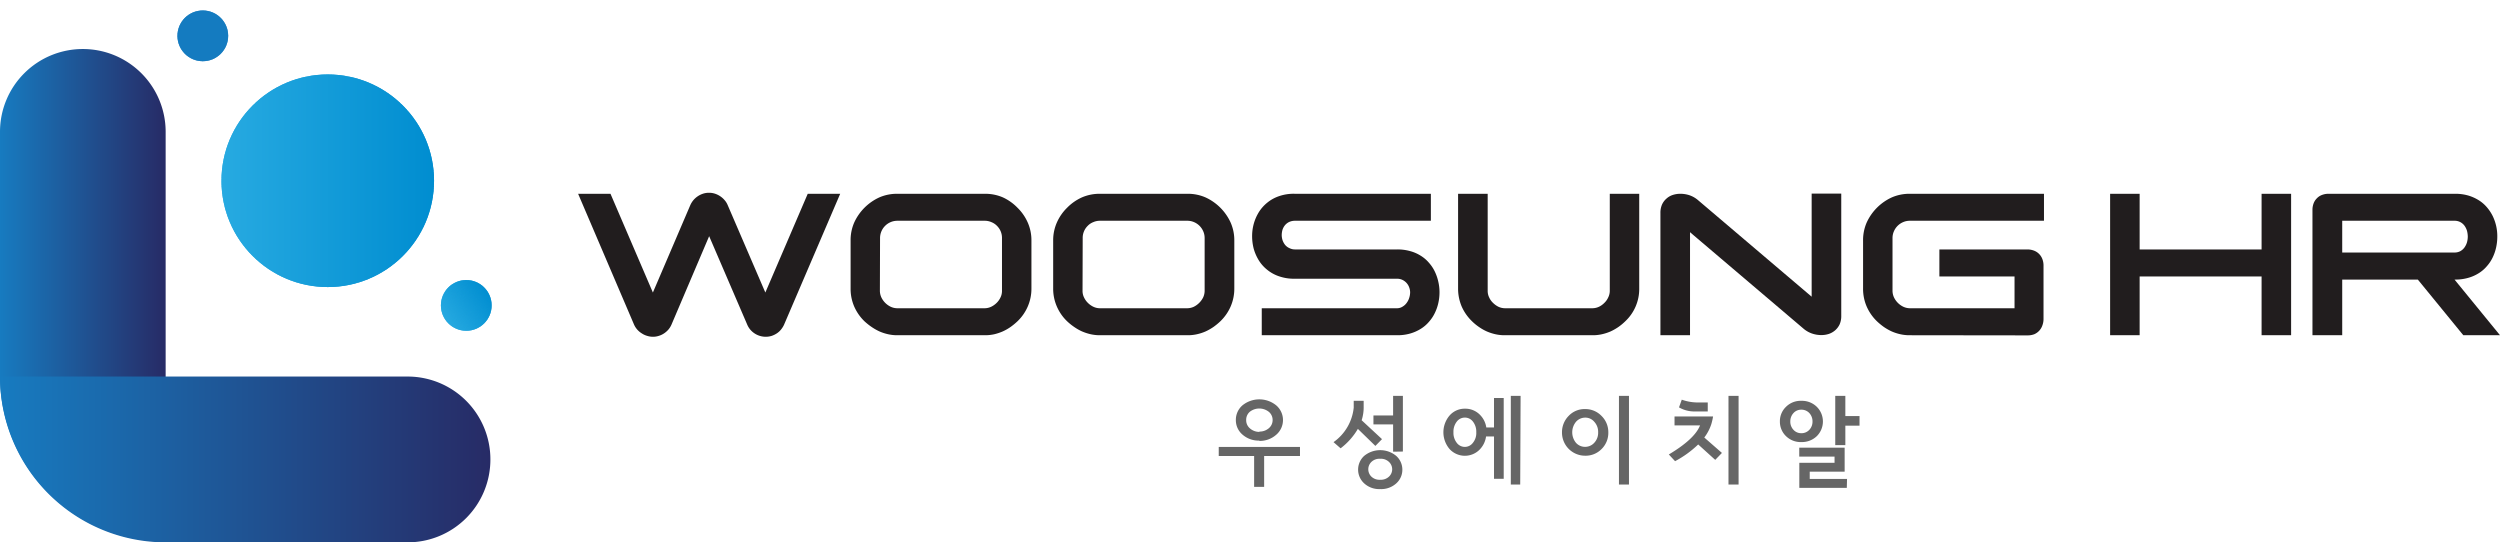 <svg xmlns="http://www.w3.org/2000/svg" xmlns:xlink="http://www.w3.org/1999/xlink" viewBox="0 0 324.33 70.34"><defs><style>.cls-1{fill:url(#linear-gradient);}.cls-2{fill:#147bc0;}.cls-3{fill:url(#linear-gradient-2);}.cls-4{fill:#211d1e;}.cls-5{fill:#666;}.cls-6{clip-path:url(#clip-path);}.cls-7{fill:url(#linear-gradient-4);}.cls-8{fill:url(#linear-gradient-5);}.cls-9{fill:url(#linear-gradient-6);}.cls-10{fill:url(#linear-gradient-7);}.cls-11{fill:url(#linear-gradient-8);}.cls-12{fill:url(#linear-gradient-9);}.cls-13{fill:url(#linear-gradient-10);}.cls-14{fill:url(#linear-gradient-11);}.cls-15{fill:url(#linear-gradient-12);}.cls-16{fill:url(#linear-gradient-13);}.cls-17{fill:url(#linear-gradient-14);}.cls-18{fill:url(#linear-gradient-15);}.cls-19{fill:url(#linear-gradient-16);}.cls-20{fill:url(#linear-gradient-17);}.cls-21{fill:url(#linear-gradient-18);}.cls-22{fill:url(#linear-gradient-19);}.cls-23{fill:url(#linear-gradient-20);}.cls-24{fill:url(#linear-gradient-21);}.cls-25{fill:url(#linear-gradient-22);}.cls-26{fill:url(#linear-gradient-23);}.cls-27{fill:url(#linear-gradient-24);}.cls-28{fill:url(#linear-gradient-25);}.cls-29{fill:url(#linear-gradient-26);}.cls-30{fill:url(#linear-gradient-27);}.cls-31{fill:url(#linear-gradient-28);}.cls-32{fill:url(#linear-gradient-29);}.cls-33{fill:url(#linear-gradient-30);}.cls-34{fill:url(#linear-gradient-31);}.cls-35{fill:url(#linear-gradient-32);}.cls-36{fill:url(#linear-gradient-33);}.cls-37{fill:url(#linear-gradient-34);}.cls-38{fill:url(#linear-gradient-35);}.cls-39{fill:url(#linear-gradient-36);}.cls-40{fill:url(#linear-gradient-37);}.cls-41{fill:url(#linear-gradient-38);}.cls-42{fill:url(#linear-gradient-39);}.cls-43{fill:url(#linear-gradient-40);}.cls-44{fill:url(#linear-gradient-41);}.cls-45{fill:url(#linear-gradient-42);}.cls-46{fill:url(#linear-gradient-43);}.cls-47{fill:url(#linear-gradient-44);}.cls-48{fill:url(#linear-gradient-45);}.cls-49{fill:url(#linear-gradient-46);}.cls-50{fill:url(#linear-gradient-47);}.cls-51{fill:url(#linear-gradient-48);}.cls-52{fill:url(#linear-gradient-49);}.cls-53{fill:url(#linear-gradient-50);}.cls-54{fill:url(#linear-gradient-51);}.cls-55{fill:url(#linear-gradient-52);}.cls-56{fill:url(#linear-gradient-53);}.cls-57{fill:url(#linear-gradient-54);}.cls-58{fill:url(#linear-gradient-55);}.cls-59{fill:url(#linear-gradient-56);}.cls-60{fill:url(#linear-gradient-57);}.cls-61{fill:url(#linear-gradient-58);}.cls-62{fill:url(#linear-gradient-59);}.cls-63{fill:url(#linear-gradient-60);}.cls-64{fill:url(#linear-gradient-61);}.cls-65{fill:url(#linear-gradient-62);}.cls-66{fill:url(#linear-gradient-63);}.cls-67{fill:url(#linear-gradient-64);}.cls-68{fill:url(#linear-gradient-65);}.cls-69{fill:url(#linear-gradient-66);}.cls-70{fill:url(#linear-gradient-67);}.cls-71{fill:url(#linear-gradient-68);}.cls-72{fill:url(#linear-gradient-69);}.cls-73{fill:url(#linear-gradient-70);}.cls-74{fill:url(#linear-gradient-71);}.cls-75{fill:url(#linear-gradient-72);}.cls-76{fill:url(#linear-gradient-73);}.cls-77{fill:url(#linear-gradient-74);}.cls-78{fill:url(#linear-gradient-75);}.cls-79{fill:url(#linear-gradient-76);}.cls-80{fill:url(#linear-gradient-77);}.cls-81{fill:url(#linear-gradient-78);}.cls-82{fill:url(#linear-gradient-79);}.cls-83{fill:url(#linear-gradient-80);}.cls-84{fill:url(#linear-gradient-81);}.cls-85{fill:url(#linear-gradient-82);}.cls-86{fill:url(#linear-gradient-83);}.cls-87{fill:url(#linear-gradient-84);}.cls-88{fill:url(#linear-gradient-85);}.cls-89{fill:url(#linear-gradient-86);}.cls-90{fill:url(#linear-gradient-87);}.cls-91{fill:url(#linear-gradient-88);}.cls-92{fill:url(#linear-gradient-89);}.cls-93{fill:url(#linear-gradient-90);}.cls-94{fill:url(#linear-gradient-91);}.cls-95{fill:url(#linear-gradient-92);}.cls-96{fill:url(#linear-gradient-93);}.cls-97{fill:url(#linear-gradient-94);}.cls-98{fill:url(#linear-gradient-95);}.cls-99{fill:url(#linear-gradient-96);}.cls-100{fill:url(#linear-gradient-97);}.cls-101{fill:url(#linear-gradient-98);}.cls-102{fill:url(#linear-gradient-99);}.cls-103{clip-path:url(#clip-path-2);}.cls-104{clip-path:url(#clip-path-3);}.cls-105{fill:url(#linear-gradient-101);}.cls-106{fill:url(#linear-gradient-102);}.cls-107{fill:url(#linear-gradient-103);}.cls-108{fill:url(#linear-gradient-104);}.cls-109{fill:url(#linear-gradient-105);}.cls-110{fill:url(#linear-gradient-106);}.cls-111{fill:url(#linear-gradient-107);}.cls-112{fill:url(#linear-gradient-108);}.cls-113{fill:url(#linear-gradient-109);}.cls-114{fill:url(#linear-gradient-110);}.cls-115{fill:url(#linear-gradient-111);}.cls-116{fill:url(#linear-gradient-112);}.cls-117{fill:url(#linear-gradient-113);}.cls-118{fill:url(#linear-gradient-114);}.cls-119{fill:url(#linear-gradient-115);}.cls-120{fill:url(#linear-gradient-116);}.cls-121{fill:url(#linear-gradient-117);}.cls-122{fill:url(#linear-gradient-118);}.cls-123{fill:url(#linear-gradient-119);}.cls-124{fill:url(#linear-gradient-120);}.cls-125{fill:url(#linear-gradient-121);}.cls-126{fill:url(#linear-gradient-122);}.cls-127{fill:url(#linear-gradient-123);}.cls-128{fill:url(#linear-gradient-124);}.cls-129{fill:url(#linear-gradient-125);}.cls-130{fill:url(#linear-gradient-126);}.cls-131{fill:url(#linear-gradient-127);}.cls-132{fill:url(#linear-gradient-128);}.cls-133{fill:url(#linear-gradient-129);}.cls-134{fill:url(#linear-gradient-130);}.cls-135{fill:url(#linear-gradient-131);}.cls-136{fill:url(#linear-gradient-132);}.cls-137{fill:url(#linear-gradient-133);}.cls-138{fill:url(#linear-gradient-134);}.cls-139{fill:url(#linear-gradient-135);}.cls-140{fill:url(#linear-gradient-136);}.cls-141{fill:url(#linear-gradient-137);}.cls-142{fill:url(#linear-gradient-138);}.cls-143{fill:url(#linear-gradient-139);}.cls-144{fill:url(#linear-gradient-140);}.cls-145{fill:url(#linear-gradient-141);}.cls-146{fill:url(#linear-gradient-142);}.cls-147{fill:url(#linear-gradient-143);}.cls-148{fill:url(#linear-gradient-144);}.cls-149{fill:url(#linear-gradient-145);}.cls-150{fill:url(#linear-gradient-146);}.cls-151{fill:url(#linear-gradient-147);}.cls-152{fill:url(#linear-gradient-148);}.cls-153{fill:url(#linear-gradient-149);}.cls-154{fill:url(#linear-gradient-150);}.cls-155{fill:url(#linear-gradient-151);}.cls-156{fill:url(#linear-gradient-152);}.cls-157{fill:url(#linear-gradient-153);}.cls-158{fill:url(#linear-gradient-154);}.cls-159{fill:url(#linear-gradient-155);}.cls-160{fill:url(#linear-gradient-156);}.cls-161{fill:url(#linear-gradient-157);}.cls-162{fill:url(#linear-gradient-158);}.cls-163{fill:url(#linear-gradient-159);}.cls-164{fill:url(#linear-gradient-160);}.cls-165{fill:url(#linear-gradient-161);}.cls-166{fill:url(#linear-gradient-162);}.cls-167{fill:url(#linear-gradient-163);}.cls-168{fill:url(#linear-gradient-164);}.cls-169{fill:url(#linear-gradient-165);}.cls-170{fill:url(#linear-gradient-166);}.cls-171{fill:url(#linear-gradient-167);}.cls-172{fill:url(#linear-gradient-168);}.cls-173{fill:url(#linear-gradient-169);}.cls-174{fill:url(#linear-gradient-170);}.cls-175{fill:url(#linear-gradient-171);}.cls-176{fill:url(#linear-gradient-172);}.cls-177{fill:url(#linear-gradient-173);}.cls-178{fill:url(#linear-gradient-174);}.cls-179{fill:url(#linear-gradient-175);}.cls-180{fill:url(#linear-gradient-176);}.cls-181{fill:url(#linear-gradient-177);}.cls-182{fill:url(#linear-gradient-178);}.cls-183{fill:url(#linear-gradient-179);}.cls-184{fill:url(#linear-gradient-180);}.cls-185{fill:url(#linear-gradient-181);}.cls-186{fill:url(#linear-gradient-182);}.cls-187{fill:url(#linear-gradient-183);}.cls-188{fill:url(#linear-gradient-184);}.cls-189{fill:url(#linear-gradient-185);}.cls-190{fill:url(#linear-gradient-186);}.cls-191{fill:url(#linear-gradient-187);}.cls-192{fill:url(#linear-gradient-188);}.cls-193{fill:url(#linear-gradient-189);}.cls-194{fill:url(#linear-gradient-190);}.cls-195{fill:url(#linear-gradient-191);}.cls-196{fill:url(#linear-gradient-192);}.cls-197{fill:url(#linear-gradient-193);}.cls-198{fill:url(#linear-gradient-194);}.cls-199{fill:url(#linear-gradient-195);}.cls-200{fill:url(#linear-gradient-196);}.cls-201{fill:url(#linear-gradient-197);}.cls-202{fill:url(#linear-gradient-198);}</style><linearGradient id="linear-gradient" x1="28.74" y1="22.09" x2="56.31" y2="22.09" gradientUnits="userSpaceOnUse"><stop offset="0" stop-color="#27aae1"/><stop offset="1" stop-color="#008dd0"/></linearGradient><linearGradient id="linear-gradient-2" x1="57.2" y1="38.26" x2="63.78" y2="38.26" xlink:href="#linear-gradient"/><clipPath id="clip-path" transform="translate(0 1.36)"><circle class="cls-1" cx="42.52" cy="22.09" r="13.79"/></clipPath><linearGradient id="linear-gradient-4" x1="28.74" y1="37.24" x2="56.31" y2="37.24" xlink:href="#linear-gradient"/><linearGradient id="linear-gradient-5" x1="28.74" y1="37.09" x2="56.31" y2="37.09" xlink:href="#linear-gradient"/><linearGradient id="linear-gradient-6" x1="28.74" y1="36.8" x2="56.31" y2="36.8" xlink:href="#linear-gradient"/><linearGradient id="linear-gradient-7" x1="28.74" y1="36.51" x2="56.31" y2="36.51" xlink:href="#linear-gradient"/><linearGradient id="linear-gradient-8" x1="28.74" y1="36.21" x2="56.31" y2="36.21" xlink:href="#linear-gradient"/><linearGradient id="linear-gradient-9" x1="28.74" y1="35.92" x2="56.31" y2="35.92" xlink:href="#linear-gradient"/><linearGradient id="linear-gradient-10" x1="28.74" y1="35.63" x2="56.31" y2="35.63" xlink:href="#linear-gradient"/><linearGradient id="linear-gradient-11" x1="28.74" y1="35.33" x2="56.31" y2="35.33" xlink:href="#linear-gradient"/><linearGradient id="linear-gradient-12" x1="28.74" y1="35.04" x2="56.31" y2="35.04" xlink:href="#linear-gradient"/><linearGradient id="linear-gradient-13" x1="28.74" y1="34.75" x2="56.31" y2="34.75" xlink:href="#linear-gradient"/><linearGradient id="linear-gradient-14" x1="28.74" y1="34.45" x2="56.31" y2="34.45" xlink:href="#linear-gradient"/><linearGradient id="linear-gradient-15" x1="28.74" y1="34.16" x2="56.31" y2="34.16" xlink:href="#linear-gradient"/><linearGradient id="linear-gradient-16" x1="28.74" y1="33.86" x2="56.31" y2="33.86" xlink:href="#linear-gradient"/><linearGradient id="linear-gradient-17" x1="28.74" y1="33.57" x2="56.31" y2="33.57" xlink:href="#linear-gradient"/><linearGradient id="linear-gradient-18" x1="28.74" y1="33.28" x2="56.31" y2="33.28" xlink:href="#linear-gradient"/><linearGradient id="linear-gradient-19" x1="28.74" y1="32.98" x2="56.31" y2="32.98" xlink:href="#linear-gradient"/><linearGradient id="linear-gradient-20" x1="28.74" y1="32.69" x2="56.31" y2="32.69" xlink:href="#linear-gradient"/><linearGradient id="linear-gradient-21" x1="28.74" y1="32.4" x2="56.31" y2="32.4" xlink:href="#linear-gradient"/><linearGradient id="linear-gradient-22" x1="28.74" y1="32.1" x2="56.31" y2="32.1" xlink:href="#linear-gradient"/><linearGradient id="linear-gradient-23" x1="28.74" y1="31.81" x2="56.31" y2="31.81" xlink:href="#linear-gradient"/><linearGradient id="linear-gradient-24" x1="28.74" y1="31.52" x2="56.31" y2="31.52" xlink:href="#linear-gradient"/><linearGradient id="linear-gradient-25" x1="28.74" y1="31.22" x2="56.31" y2="31.22" xlink:href="#linear-gradient"/><linearGradient id="linear-gradient-26" x1="28.74" y1="30.93" x2="56.31" y2="30.93" xlink:href="#linear-gradient"/><linearGradient id="linear-gradient-27" x1="28.74" y1="30.64" x2="56.31" y2="30.64" xlink:href="#linear-gradient"/><linearGradient id="linear-gradient-28" x1="28.74" y1="30.34" x2="56.31" y2="30.34" xlink:href="#linear-gradient"/><linearGradient id="linear-gradient-29" x1="28.74" y1="30.05" x2="56.31" y2="30.05" xlink:href="#linear-gradient"/><linearGradient id="linear-gradient-30" x1="28.74" y1="29.76" x2="56.31" y2="29.76" xlink:href="#linear-gradient"/><linearGradient id="linear-gradient-31" x1="28.74" y1="29.46" x2="56.31" y2="29.46" xlink:href="#linear-gradient"/><linearGradient id="linear-gradient-32" x1="28.74" y1="29.17" x2="56.31" y2="29.17" xlink:href="#linear-gradient"/><linearGradient id="linear-gradient-33" x1="28.74" y1="28.88" x2="56.31" y2="28.88" xlink:href="#linear-gradient"/><linearGradient id="linear-gradient-34" x1="28.74" y1="28.58" x2="56.31" y2="28.58" xlink:href="#linear-gradient"/><linearGradient id="linear-gradient-35" x1="28.74" y1="28.29" x2="56.31" y2="28.29" xlink:href="#linear-gradient"/><linearGradient id="linear-gradient-36" x1="28.74" y1="28" x2="56.31" y2="28" xlink:href="#linear-gradient"/><linearGradient id="linear-gradient-37" x1="28.74" y1="27.7" x2="56.31" y2="27.7" xlink:href="#linear-gradient"/><linearGradient id="linear-gradient-38" x1="28.74" y1="27.41" x2="56.31" y2="27.41" xlink:href="#linear-gradient"/><linearGradient id="linear-gradient-39" x1="28.74" y1="27.12" x2="56.31" y2="27.12" xlink:href="#linear-gradient"/><linearGradient id="linear-gradient-40" x1="28.74" y1="26.82" x2="56.31" y2="26.82" xlink:href="#linear-gradient"/><linearGradient id="linear-gradient-41" x1="28.74" y1="26.53" x2="56.31" y2="26.53" xlink:href="#linear-gradient"/><linearGradient id="linear-gradient-42" x1="28.74" y1="26.24" x2="56.31" y2="26.24" xlink:href="#linear-gradient"/><linearGradient id="linear-gradient-43" x1="28.74" y1="25.94" x2="56.31" y2="25.94" xlink:href="#linear-gradient"/><linearGradient id="linear-gradient-44" x1="28.74" y1="25.65" x2="56.31" y2="25.65" xlink:href="#linear-gradient"/><linearGradient id="linear-gradient-45" x1="28.74" y1="25.36" x2="56.31" y2="25.36" xlink:href="#linear-gradient"/><linearGradient id="linear-gradient-46" x1="28.74" y1="25.06" x2="56.31" y2="25.06" xlink:href="#linear-gradient"/><linearGradient id="linear-gradient-47" x1="28.74" y1="24.77" x2="56.31" y2="24.77" xlink:href="#linear-gradient"/><linearGradient id="linear-gradient-48" x1="28.74" y1="24.48" x2="56.31" y2="24.48" xlink:href="#linear-gradient"/><linearGradient id="linear-gradient-49" x1="28.74" y1="24.18" x2="56.31" y2="24.18" xlink:href="#linear-gradient"/><linearGradient id="linear-gradient-50" x1="28.74" y1="23.89" x2="56.31" y2="23.89" xlink:href="#linear-gradient"/><linearGradient id="linear-gradient-51" x1="28.74" y1="23.6" x2="56.31" y2="23.6" xlink:href="#linear-gradient"/><linearGradient id="linear-gradient-52" x1="28.74" y1="23.3" x2="56.31" y2="23.3" xlink:href="#linear-gradient"/><linearGradient id="linear-gradient-53" x1="28.74" y1="23.01" x2="56.31" y2="23.01" xlink:href="#linear-gradient"/><linearGradient id="linear-gradient-54" x1="28.74" y1="22.72" x2="56.31" y2="22.72" xlink:href="#linear-gradient"/><linearGradient id="linear-gradient-55" x1="28.74" y1="22.42" x2="56.31" y2="22.42" xlink:href="#linear-gradient"/><linearGradient id="linear-gradient-56" x1="28.74" y1="22.13" x2="56.31" y2="22.13" xlink:href="#linear-gradient"/><linearGradient id="linear-gradient-57" x1="28.74" y1="21.84" x2="56.31" y2="21.84" xlink:href="#linear-gradient"/><linearGradient id="linear-gradient-58" x1="28.74" y1="21.54" x2="56.31" y2="21.54" xlink:href="#linear-gradient"/><linearGradient id="linear-gradient-59" x1="28.74" y1="21.25" x2="56.31" y2="21.25" xlink:href="#linear-gradient"/><linearGradient id="linear-gradient-60" x1="28.74" y1="20.96" x2="56.31" y2="20.96" xlink:href="#linear-gradient"/><linearGradient id="linear-gradient-61" x1="28.74" y1="20.66" x2="56.31" y2="20.66" xlink:href="#linear-gradient"/><linearGradient id="linear-gradient-62" x1="28.74" y1="20.37" x2="56.31" y2="20.37" xlink:href="#linear-gradient"/><linearGradient id="linear-gradient-63" x1="28.74" y1="20.08" x2="56.31" y2="20.08" xlink:href="#linear-gradient"/><linearGradient id="linear-gradient-64" x1="28.74" y1="19.78" x2="56.31" y2="19.78" xlink:href="#linear-gradient"/><linearGradient id="linear-gradient-65" x1="28.74" y1="19.49" x2="56.31" y2="19.49" xlink:href="#linear-gradient"/><linearGradient id="linear-gradient-66" x1="28.74" y1="19.2" x2="56.31" y2="19.2" xlink:href="#linear-gradient"/><linearGradient id="linear-gradient-67" x1="28.74" y1="18.9" x2="56.31" y2="18.9" xlink:href="#linear-gradient"/><linearGradient id="linear-gradient-68" x1="28.74" y1="18.61" x2="56.31" y2="18.61" xlink:href="#linear-gradient"/><linearGradient id="linear-gradient-69" x1="28.74" y1="18.32" x2="56.31" y2="18.32" xlink:href="#linear-gradient"/><linearGradient id="linear-gradient-70" x1="28.74" y1="18.02" x2="56.31" y2="18.02" xlink:href="#linear-gradient"/><linearGradient id="linear-gradient-71" x1="28.74" y1="17.73" x2="56.31" y2="17.73" xlink:href="#linear-gradient"/><linearGradient id="linear-gradient-72" x1="28.74" y1="17.44" x2="56.31" y2="17.44" xlink:href="#linear-gradient"/><linearGradient id="linear-gradient-73" x1="28.74" y1="17.14" x2="56.31" y2="17.14" xlink:href="#linear-gradient"/><linearGradient id="linear-gradient-74" x1="28.74" y1="16.85" x2="56.31" y2="16.85" xlink:href="#linear-gradient"/><linearGradient id="linear-gradient-75" x1="28.74" y1="16.56" x2="56.31" y2="16.56" xlink:href="#linear-gradient"/><linearGradient id="linear-gradient-76" x1="28.74" y1="16.26" x2="56.31" y2="16.26" xlink:href="#linear-gradient"/><linearGradient id="linear-gradient-77" x1="28.74" y1="15.97" x2="56.31" y2="15.97" xlink:href="#linear-gradient"/><linearGradient id="linear-gradient-78" x1="28.74" y1="15.68" x2="56.31" y2="15.68" xlink:href="#linear-gradient"/><linearGradient id="linear-gradient-79" x1="28.74" y1="15.38" x2="56.31" y2="15.38" xlink:href="#linear-gradient"/><linearGradient id="linear-gradient-80" x1="28.74" y1="15.09" x2="56.31" y2="15.09" xlink:href="#linear-gradient"/><linearGradient id="linear-gradient-81" x1="28.74" y1="14.8" x2="56.31" y2="14.8" xlink:href="#linear-gradient"/><linearGradient id="linear-gradient-82" x1="28.74" y1="14.5" x2="56.31" y2="14.5" xlink:href="#linear-gradient"/><linearGradient id="linear-gradient-83" x1="28.74" y1="14.21" x2="56.31" y2="14.21" xlink:href="#linear-gradient"/><linearGradient id="linear-gradient-84" x1="28.74" y1="13.92" x2="56.31" y2="13.92" xlink:href="#linear-gradient"/><linearGradient id="linear-gradient-85" x1="28.74" y1="13.62" x2="56.31" y2="13.62" xlink:href="#linear-gradient"/><linearGradient id="linear-gradient-86" x1="28.74" y1="13.33" x2="56.31" y2="13.33" xlink:href="#linear-gradient"/><linearGradient id="linear-gradient-87" x1="28.74" y1="13.04" x2="56.31" y2="13.04" xlink:href="#linear-gradient"/><linearGradient id="linear-gradient-88" x1="28.74" y1="12.74" x2="56.31" y2="12.74" xlink:href="#linear-gradient"/><linearGradient id="linear-gradient-89" x1="28.74" y1="12.45" x2="56.31" y2="12.45" xlink:href="#linear-gradient"/><linearGradient id="linear-gradient-90" x1="28.74" y1="12.16" x2="56.31" y2="12.16" xlink:href="#linear-gradient"/><linearGradient id="linear-gradient-91" x1="28.74" y1="11.86" x2="56.31" y2="11.86" xlink:href="#linear-gradient"/><linearGradient id="linear-gradient-92" x1="28.74" y1="11.57" x2="56.31" y2="11.57" xlink:href="#linear-gradient"/><linearGradient id="linear-gradient-93" x1="28.74" y1="11.28" x2="56.31" y2="11.28" xlink:href="#linear-gradient"/><linearGradient id="linear-gradient-94" x1="28.74" y1="10.98" x2="56.31" y2="10.98" xlink:href="#linear-gradient"/><linearGradient id="linear-gradient-95" x1="28.74" y1="10.69" x2="56.31" y2="10.69" xlink:href="#linear-gradient"/><linearGradient id="linear-gradient-96" x1="28.74" y1="10.4" x2="56.31" y2="10.4" xlink:href="#linear-gradient"/><linearGradient id="linear-gradient-97" x1="28.74" y1="10.1" x2="56.31" y2="10.1" xlink:href="#linear-gradient"/><linearGradient id="linear-gradient-98" x1="28.74" y1="9.81" x2="56.31" y2="9.81" xlink:href="#linear-gradient"/><linearGradient id="linear-gradient-99" x1="28.74" y1="8.3" x2="56.31" y2="8.3" xlink:href="#linear-gradient"/><clipPath id="clip-path-2" transform="translate(0 1.36)"><circle class="cls-2" cx="26.31" cy="3.29" r="3.29"/></clipPath><clipPath id="clip-path-3" transform="translate(0 1.36)"><circle class="cls-3" cx="60.49" cy="38.26" r="3.29"/></clipPath><linearGradient id="linear-gradient-101" x1="60.49" y1="41.95" x2="65.14" y2="41.95" xlink:href="#linear-gradient"/><linearGradient id="linear-gradient-102" x1="60.44" y1="41.92" x2="65.14" y2="41.92" xlink:href="#linear-gradient"/><linearGradient id="linear-gradient-103" x1="60.39" y1="40.51" x2="65.09" y2="40.51" gradientTransform="translate(47.02 -32.5) rotate(45)" xlink:href="#linear-gradient"/><linearGradient id="linear-gradient-104" x1="60.34" y1="41.82" x2="65.04" y2="41.82" xlink:href="#linear-gradient"/><linearGradient id="linear-gradient-105" x1="60.29" y1="41.77" x2="64.99" y2="41.77" xlink:href="#linear-gradient"/><linearGradient id="linear-gradient-106" x1="60.24" y1="40.36" x2="64.94" y2="40.36" gradientTransform="translate(46.87 -32.44) rotate(45)" xlink:href="#linear-gradient"/><linearGradient id="linear-gradient-107" x1="60.19" y1="41.68" x2="64.89" y2="41.68" xlink:href="#linear-gradient"/><linearGradient id="linear-gradient-108" x1="60.14" y1="41.63" x2="64.84" y2="41.63" xlink:href="#linear-gradient"/><linearGradient id="linear-gradient-109" x1="60.09" y1="40.21" x2="64.79" y2="40.21" gradientTransform="translate(46.72 -32.37) rotate(45)" xlink:href="#linear-gradient"/><linearGradient id="linear-gradient-110" x1="60.04" y1="41.53" x2="64.74" y2="41.53" xlink:href="#linear-gradient"/><linearGradient id="linear-gradient-111" x1="59.99" y1="41.48" x2="64.69" y2="41.48" xlink:href="#linear-gradient"/><linearGradient id="linear-gradient-112" x1="59.94" y1="40.07" x2="64.64" y2="40.07" gradientTransform="translate(46.58 -32.31) rotate(45)" xlink:href="#linear-gradient"/><linearGradient id="linear-gradient-113" x1="59.89" y1="41.38" x2="64.59" y2="41.38" xlink:href="#linear-gradient"/><linearGradient id="linear-gradient-114" x1="59.85" y1="41.33" x2="64.54" y2="41.33" xlink:href="#linear-gradient"/><linearGradient id="linear-gradient-115" x1="59.8" y1="39.92" x2="64.49" y2="39.92" gradientTransform="translate(46.43 -32.25) rotate(45)" xlink:href="#linear-gradient"/><linearGradient id="linear-gradient-116" x1="59.75" y1="41.23" x2="64.45" y2="41.23" xlink:href="#linear-gradient"/><linearGradient id="linear-gradient-117" x1="59.7" y1="41.18" x2="64.4" y2="41.18" xlink:href="#linear-gradient"/><linearGradient id="linear-gradient-118" x1="59.65" y1="39.77" x2="64.35" y2="39.77" gradientTransform="translate(46.28 -32.19) rotate(45)" xlink:href="#linear-gradient"/><linearGradient id="linear-gradient-119" x1="59.6" y1="39.72" x2="64.3" y2="39.72" gradientTransform="translate(46.23 -32.17) rotate(45)" xlink:href="#linear-gradient"/><linearGradient id="linear-gradient-120" x1="59.55" y1="41.03" x2="64.25" y2="41.03" xlink:href="#linear-gradient"/><linearGradient id="linear-gradient-121" x1="59.5" y1="39.62" x2="64.2" y2="39.62" gradientTransform="translate(46.13 -32.13) rotate(45)" xlink:href="#linear-gradient"/><linearGradient id="linear-gradient-122" x1="59.45" y1="39.57" x2="64.15" y2="39.57" gradientTransform="translate(46.08 -32.11) rotate(45)" xlink:href="#linear-gradient"/><linearGradient id="linear-gradient-123" x1="59.4" y1="40.88" x2="64.1" y2="40.88" xlink:href="#linear-gradient"/><linearGradient id="linear-gradient-124" x1="59.35" y1="39.47" x2="64.05" y2="39.47" gradientTransform="translate(45.98 -32.07) rotate(45)" xlink:href="#linear-gradient"/><linearGradient id="linear-gradient-125" x1="59.3" y1="39.42" x2="64" y2="39.42" gradientTransform="translate(45.93 -32.05) rotate(45)" xlink:href="#linear-gradient"/><linearGradient id="linear-gradient-126" x1="59.25" y1="40.74" x2="63.95" y2="40.74" xlink:href="#linear-gradient"/><linearGradient id="linear-gradient-127" x1="59.2" y1="39.32" x2="63.9" y2="39.32" gradientTransform="translate(45.83 -32.01) rotate(45)" xlink:href="#linear-gradient"/><linearGradient id="linear-gradient-128" x1="59.15" y1="39.27" x2="63.85" y2="39.27" gradientTransform="translate(45.79 -31.99) rotate(45)" xlink:href="#linear-gradient"/><linearGradient id="linear-gradient-129" x1="59.1" y1="39.22" x2="63.8" y2="39.22" gradientTransform="translate(45.74 -31.97) rotate(45)" xlink:href="#linear-gradient"/><linearGradient id="linear-gradient-130" x1="59.05" y1="40.54" x2="63.75" y2="40.54" xlink:href="#linear-gradient"/><linearGradient id="linear-gradient-131" x1="59" y1="39.13" x2="63.7" y2="39.13" gradientTransform="translate(45.64 -31.92) rotate(45)" xlink:href="#linear-gradient"/><linearGradient id="linear-gradient-132" x1="58.95" y1="39.08" x2="63.65" y2="39.08" gradientTransform="translate(45.59 -31.9) rotate(45)" xlink:href="#linear-gradient"/><linearGradient id="linear-gradient-133" x1="58.91" y1="40.39" x2="63.6" y2="40.39" xlink:href="#linear-gradient"/><linearGradient id="linear-gradient-134" x1="58.86" y1="38.98" x2="63.56" y2="38.98" gradientTransform="translate(45.49 -31.86) rotate(45)" xlink:href="#linear-gradient"/><linearGradient id="linear-gradient-135" x1="58.81" y1="38.93" x2="63.51" y2="38.93" gradientTransform="translate(45.44 -31.84) rotate(45)" xlink:href="#linear-gradient"/><linearGradient id="linear-gradient-136" x1="58.76" y1="38.88" x2="63.46" y2="38.88" gradientTransform="translate(45.39 -31.82) rotate(45)" xlink:href="#linear-gradient"/><linearGradient id="linear-gradient-137" x1="58.71" y1="38.83" x2="63.41" y2="38.83" gradientTransform="translate(45.34 -31.8) rotate(45)" xlink:href="#linear-gradient"/><linearGradient id="linear-gradient-138" x1="58.66" y1="38.78" x2="63.36" y2="38.78" gradientTransform="translate(45.29 -31.78) rotate(45)" xlink:href="#linear-gradient"/><linearGradient id="linear-gradient-139" x1="58.61" y1="40.09" x2="63.31" y2="40.09" xlink:href="#linear-gradient"/><linearGradient id="linear-gradient-140" x1="58.56" y1="38.68" x2="63.26" y2="38.68" gradientTransform="translate(45.19 -31.74) rotate(45)" xlink:href="#linear-gradient"/><linearGradient id="linear-gradient-141" x1="58.51" y1="38.63" x2="63.21" y2="38.63" gradientTransform="translate(45.14 -31.72) rotate(45)" xlink:href="#linear-gradient"/><linearGradient id="linear-gradient-142" x1="58.46" y1="38.58" x2="63.16" y2="38.58" gradientTransform="translate(45.09 -31.7) rotate(45)" xlink:href="#linear-gradient"/><linearGradient id="linear-gradient-143" x1="58.41" y1="38.53" x2="63.11" y2="38.53" gradientTransform="translate(45.04 -31.68) rotate(45)" xlink:href="#linear-gradient"/><linearGradient id="linear-gradient-144" x1="58.36" y1="38.48" x2="63.06" y2="38.48" gradientTransform="translate(44.99 -31.66) rotate(45)" xlink:href="#linear-gradient"/><linearGradient id="linear-gradient-145" x1="58.31" y1="39.8" x2="63.01" y2="39.8" xlink:href="#linear-gradient"/><linearGradient id="linear-gradient-146" x1="58.26" y1="39.75" x2="62.96" y2="39.75" xlink:href="#linear-gradient"/><linearGradient id="linear-gradient-147" x1="58.21" y1="38.33" x2="62.91" y2="38.33" gradientTransform="translate(44.84 -31.6) rotate(45)" xlink:href="#linear-gradient"/><linearGradient id="linear-gradient-148" x1="58.16" y1="39.65" x2="62.86" y2="39.65" xlink:href="#linear-gradient"/><linearGradient id="linear-gradient-149" x1="58.11" y1="39.6" x2="62.81" y2="39.6" xlink:href="#linear-gradient"/><linearGradient id="linear-gradient-150" x1="58.06" y1="38.19" x2="62.76" y2="38.19" gradientTransform="translate(44.7 -31.53) rotate(45)" xlink:href="#linear-gradient"/><linearGradient id="linear-gradient-151" x1="58.01" y1="38.14" x2="62.71" y2="38.14" gradientTransform="translate(44.65 -31.51) rotate(45)" xlink:href="#linear-gradient"/><linearGradient id="linear-gradient-152" x1="57.97" y1="38.09" x2="62.66" y2="38.09" gradientTransform="translate(44.6 -31.49) rotate(45)" xlink:href="#linear-gradient"/><linearGradient id="linear-gradient-153" x1="57.92" y1="38.04" x2="62.62" y2="38.04" gradientTransform="translate(44.55 -31.47) rotate(45)" xlink:href="#linear-gradient"/><linearGradient id="linear-gradient-154" x1="57.87" y1="39.35" x2="62.57" y2="39.35" xlink:href="#linear-gradient"/><linearGradient id="linear-gradient-155" x1="57.82" y1="39.3" x2="62.52" y2="39.3" xlink:href="#linear-gradient"/><linearGradient id="linear-gradient-156" x1="57.77" y1="37.89" x2="62.47" y2="37.89" gradientTransform="translate(44.4 -31.41) rotate(45)" xlink:href="#linear-gradient"/><linearGradient id="linear-gradient-157" x1="57.72" y1="37.84" x2="62.42" y2="37.84" gradientTransform="translate(44.35 -31.39) rotate(45)" xlink:href="#linear-gradient"/><linearGradient id="linear-gradient-158" x1="57.67" y1="37.79" x2="62.37" y2="37.79" gradientTransform="translate(44.3 -31.37) rotate(45)" xlink:href="#linear-gradient"/><linearGradient id="linear-gradient-159" x1="57.62" y1="37.74" x2="62.32" y2="37.74" gradientTransform="translate(44.25 -31.35) rotate(45)" xlink:href="#linear-gradient"/><linearGradient id="linear-gradient-160" x1="57.57" y1="37.69" x2="62.27" y2="37.69" gradientTransform="translate(44.2 -31.33) rotate(45)" xlink:href="#linear-gradient"/><linearGradient id="linear-gradient-161" x1="57.52" y1="39" x2="62.22" y2="39" xlink:href="#linear-gradient"/><linearGradient id="linear-gradient-162" x1="57.47" y1="37.59" x2="62.17" y2="37.59" gradientTransform="translate(44.1 -31.29) rotate(45)" xlink:href="#linear-gradient"/><linearGradient id="linear-gradient-163" x1="57.42" y1="37.54" x2="62.12" y2="37.54" gradientTransform="translate(44.05 -31.27) rotate(45)" xlink:href="#linear-gradient"/><linearGradient id="linear-gradient-164" x1="57.37" y1="38.86" x2="62.07" y2="38.86" xlink:href="#linear-gradient"/><linearGradient id="linear-gradient-165" x1="57.32" y1="37.44" x2="62.02" y2="37.44" gradientTransform="translate(43.95 -31.23) rotate(45)" xlink:href="#linear-gradient"/><linearGradient id="linear-gradient-166" x1="57.27" y1="37.39" x2="61.97" y2="37.39" gradientTransform="translate(43.91 -31.21) rotate(45)" xlink:href="#linear-gradient"/><linearGradient id="linear-gradient-167" x1="57.22" y1="37.35" x2="61.92" y2="37.35" gradientTransform="translate(43.86 -31.19) rotate(45)" xlink:href="#linear-gradient"/><linearGradient id="linear-gradient-168" x1="57.17" y1="37.3" x2="61.87" y2="37.3" gradientTransform="translate(43.81 -31.17) rotate(45)" xlink:href="#linear-gradient"/><linearGradient id="linear-gradient-169" x1="57.12" y1="37.25" x2="61.82" y2="37.25" gradientTransform="translate(43.76 -31.15) rotate(45)" xlink:href="#linear-gradient"/><linearGradient id="linear-gradient-170" x1="57.08" y1="37.2" x2="61.77" y2="37.2" gradientTransform="translate(43.71 -31.12) rotate(45)" xlink:href="#linear-gradient"/><linearGradient id="linear-gradient-171" x1="57.03" y1="38.51" x2="61.72" y2="38.51" xlink:href="#linear-gradient"/><linearGradient id="linear-gradient-172" x1="56.98" y1="37.1" x2="61.68" y2="37.1" gradientTransform="translate(43.61 -31.08) rotate(45)" xlink:href="#linear-gradient"/><linearGradient id="linear-gradient-173" x1="56.93" y1="37.05" x2="61.63" y2="37.05" gradientTransform="translate(43.56 -31.06) rotate(45)" xlink:href="#linear-gradient"/><linearGradient id="linear-gradient-174" x1="56.88" y1="38.36" x2="61.58" y2="38.36" xlink:href="#linear-gradient"/><linearGradient id="linear-gradient-175" x1="56.83" y1="36.95" x2="61.53" y2="36.95" gradientTransform="translate(43.46 -31.02) rotate(45)" xlink:href="#linear-gradient"/><linearGradient id="linear-gradient-176" x1="56.78" y1="36.9" x2="61.48" y2="36.9" gradientTransform="translate(43.41 -31) rotate(45)" xlink:href="#linear-gradient"/><linearGradient id="linear-gradient-177" x1="56.73" y1="38.21" x2="61.43" y2="38.21" xlink:href="#linear-gradient"/><linearGradient id="linear-gradient-178" x1="56.68" y1="36.8" x2="61.38" y2="36.8" gradientTransform="translate(43.31 -30.96) rotate(45)" xlink:href="#linear-gradient"/><linearGradient id="linear-gradient-179" x1="56.63" y1="36.75" x2="61.33" y2="36.75" gradientTransform="translate(43.26 -30.94) rotate(45)" xlink:href="#linear-gradient"/><linearGradient id="linear-gradient-180" x1="56.58" y1="38.06" x2="61.28" y2="38.06" xlink:href="#linear-gradient"/><linearGradient id="linear-gradient-181" x1="56.53" y1="38.01" x2="61.23" y2="38.01" xlink:href="#linear-gradient"/><linearGradient id="linear-gradient-182" x1="56.48" y1="36.6" x2="61.18" y2="36.6" gradientTransform="translate(43.11 -30.88) rotate(45)" xlink:href="#linear-gradient"/><linearGradient id="linear-gradient-183" x1="56.43" y1="37.92" x2="61.13" y2="37.92" xlink:href="#linear-gradient"/><linearGradient id="linear-gradient-184" x1="56.38" y1="37.87" x2="61.08" y2="37.87" xlink:href="#linear-gradient"/><linearGradient id="linear-gradient-185" x1="56.33" y1="36.45" x2="61.03" y2="36.45" gradientTransform="translate(42.97 -30.82) rotate(45)" xlink:href="#linear-gradient"/><linearGradient id="linear-gradient-186" x1="56.28" y1="37.77" x2="60.98" y2="37.77" xlink:href="#linear-gradient"/><linearGradient id="linear-gradient-187" x1="56.23" y1="37.72" x2="60.93" y2="37.72" xlink:href="#linear-gradient"/><linearGradient id="linear-gradient-188" x1="56.18" y1="36.31" x2="60.88" y2="36.31" gradientTransform="translate(42.82 -30.76) rotate(45)" xlink:href="#linear-gradient"/><linearGradient id="linear-gradient-189" x1="56.14" y1="37.62" x2="60.83" y2="37.62" xlink:href="#linear-gradient"/><linearGradient id="linear-gradient-190" x1="56.09" y1="37.57" x2="60.78" y2="37.57" xlink:href="#linear-gradient"/><linearGradient id="linear-gradient-191" x1="56.04" y1="36.16" x2="60.74" y2="36.16" gradientTransform="translate(42.67 -30.69) rotate(45)" xlink:href="#linear-gradient"/><linearGradient id="linear-gradient-192" x1="55.99" y1="37.47" x2="60.69" y2="37.47" xlink:href="#linear-gradient"/><linearGradient id="linear-gradient-193" x1="55.94" y1="37.42" x2="60.64" y2="37.42" xlink:href="#linear-gradient"/><linearGradient id="linear-gradient-194" x1="55.89" y1="36.01" x2="60.59" y2="36.01" gradientTransform="translate(42.52 -30.63) rotate(45)" xlink:href="#linear-gradient"/><linearGradient id="linear-gradient-195" x1="55.84" y1="37.32" x2="60.54" y2="37.32" xlink:href="#linear-gradient"/><linearGradient id="linear-gradient-196" x1="55.84" y1="35.94" x2="60.49" y2="35.94" xlink:href="#linear-gradient"/><linearGradient id="linear-gradient-197" y1="36.94" x2="21.49" y2="36.94" gradientUnits="userSpaceOnUse"><stop offset="0" stop-color="#177bc0"/><stop offset="1" stop-color="#272b66"/></linearGradient><linearGradient id="linear-gradient-198" y1="58.23" x2="63.62" y2="58.23" xlink:href="#linear-gradient-197"/></defs><title>자산 1</title><g id="레이어_2" data-name="레이어 2"><g id="Layer_1" data-name="Layer 1"><path class="cls-4" d="M75,23.78H79.2l5.5,12.81,4.86-11.35a2.87,2.87,0,0,1,.41-.65,2.69,2.69,0,0,1,.57-.5,2.74,2.74,0,0,1,.69-.33,2.39,2.39,0,0,1,.75-.11h0a2.39,2.39,0,0,1,.75.11,2.74,2.74,0,0,1,.69.33,2.69,2.69,0,0,1,.57.5,2.31,2.31,0,0,1,.41.65l4.89,11.35,5.5-12.81H109l-7.29,17a2.93,2.93,0,0,1-.4.63,2.33,2.33,0,0,1-.55.49,2.75,2.75,0,0,1-.67.32,2.6,2.6,0,0,1-.74.11,2.64,2.64,0,0,1-2-.91,2.54,2.54,0,0,1-.4-.64L92,29.28,87.11,40.76a2.65,2.65,0,0,1-.4.64,2.85,2.85,0,0,1-.56.49,2.49,2.49,0,0,1-.68.32,2.36,2.36,0,0,1-.75.12,2.48,2.48,0,0,1-.77-.12,2.42,2.42,0,0,1-.69-.32,2.56,2.56,0,0,1-1-1.13Z" transform="translate(0 1.36)"/><path class="cls-4" d="M112.15,40.32a6,6,0,0,1-1.33-1.91,5.77,5.77,0,0,1-.47-2.35V29.85a5.69,5.69,0,0,1,.46-2.32,6.59,6.59,0,0,1,3.29-3.29,5.72,5.72,0,0,1,2.32-.46h11.35a5.75,5.75,0,0,1,2.32.46A6.29,6.29,0,0,1,132,25.59a6.15,6.15,0,0,1,1.34,1.94,5.69,5.69,0,0,1,.47,2.32v6.21a5.78,5.78,0,0,1-.48,2.35A5.87,5.87,0,0,1,132,40.32a8,8,0,0,1-.9.74,6.34,6.34,0,0,1-1,.57A6.49,6.49,0,0,1,129,42a5.41,5.41,0,0,1-1.21.13H116.42a5.34,5.34,0,0,1-1.21-.13,6,6,0,0,1-1.13-.37,6.9,6.9,0,0,1-1-.57A8,8,0,0,1,112.15,40.32Zm2-3.94a2.06,2.06,0,0,0,.19.84,2.58,2.58,0,0,0,1.22,1.22,2.06,2.06,0,0,0,.84.19h11.35a2,2,0,0,0,.83-.19,2.61,2.61,0,0,0,.72-.51,2.4,2.4,0,0,0,.5-.71,1.91,1.91,0,0,0,.19-.84V29.53a2.19,2.19,0,0,0-.65-1.59,2.07,2.07,0,0,0-.72-.48,2.12,2.12,0,0,0-.87-.18H116.42a2.25,2.25,0,0,0-2.25,2.25Z" transform="translate(0 1.36)"/><path class="cls-4" d="M138.44,40.32a5.87,5.87,0,0,1-1.33-1.91,5.78,5.78,0,0,1-.48-2.35V29.85a5.69,5.69,0,0,1,.47-2.32,6.15,6.15,0,0,1,1.34-1.94,6.29,6.29,0,0,1,1.94-1.35,5.75,5.75,0,0,1,2.32-.46h11.35a5.72,5.72,0,0,1,2.32.46,6.59,6.59,0,0,1,3.29,3.29,5.69,5.69,0,0,1,.47,2.32v6.21a5.78,5.78,0,0,1-.48,2.35,6,6,0,0,1-1.33,1.91,8,8,0,0,1-.9.74,6.9,6.9,0,0,1-1,.57,6,6,0,0,1-1.13.37,5.34,5.34,0,0,1-1.21.13H142.7a5.41,5.41,0,0,1-1.21-.13,6.49,6.49,0,0,1-1.13-.37,6.34,6.34,0,0,1-1-.57A7.23,7.23,0,0,1,138.44,40.32Zm2-3.94a1.91,1.91,0,0,0,.19.84,2.4,2.4,0,0,0,.5.71,2.61,2.61,0,0,0,.72.51,2,2,0,0,0,.83.19h11.35a2.06,2.06,0,0,0,.84-.19,2.7,2.7,0,0,0,1.22-1.22,2.06,2.06,0,0,0,.19-.84V29.53a2.16,2.16,0,0,0-.18-.88,2.26,2.26,0,0,0-1.19-1.19,2.16,2.16,0,0,0-.88-.18H142.7a2.12,2.12,0,0,0-.87.18,2,2,0,0,0-.72.48,2.19,2.19,0,0,0-.65,1.59Z" transform="translate(0 1.36)"/><path class="cls-4" d="M168,23.78h17.63v3.5H168a1.81,1.81,0,0,0-.76.16,1.63,1.63,0,0,0-.54.42,1.88,1.88,0,0,0-.32.59,2.66,2.66,0,0,0-.1.68,2.25,2.25,0,0,0,.11.68,2,2,0,0,0,.33.6,1.49,1.49,0,0,0,.54.41A1.58,1.58,0,0,0,168,31l13.26,0a6,6,0,0,1,1.69.22,5,5,0,0,1,1.37.6,4.44,4.44,0,0,1,1.06.91,4.82,4.82,0,0,1,.76,1.14,5.88,5.88,0,0,1,.45,1.3,6,6,0,0,1,.16,1.4,6.23,6.23,0,0,1-.15,1.36,5.71,5.71,0,0,1-.45,1.3,4.88,4.88,0,0,1-.76,1.15,4.53,4.53,0,0,1-1.07.92,5.4,5.4,0,0,1-1.38.61,5.94,5.94,0,0,1-1.68.22H163.69v-3.5h17.52a1.34,1.34,0,0,0,.75-.21,1.73,1.73,0,0,0,.54-.5,2.1,2.1,0,0,0,.33-.67,2.47,2.47,0,0,0,.11-.68,1.92,1.92,0,0,0-.11-.61,1.72,1.72,0,0,0-.87-1,1.62,1.62,0,0,0-.75-.16l-13.26,0a5.88,5.88,0,0,1-2-.31,4.87,4.87,0,0,1-1.54-.84,4.77,4.77,0,0,1-1.1-1.23,5.91,5.91,0,0,1-.66-1.5,6.47,6.47,0,0,1-.21-1.64,6,6,0,0,1,.22-1.63,5.91,5.91,0,0,1,.66-1.5,5,5,0,0,1,1.1-1.23,4.87,4.87,0,0,1,1.54-.84A5.78,5.78,0,0,1,168,23.78Z" transform="translate(0 1.36)"/><path class="cls-4" d="M193,23.78v12.6a1.91,1.91,0,0,0,.19.84,2.23,2.23,0,0,0,.5.71,2.72,2.72,0,0,0,.71.51,2.06,2.06,0,0,0,.84.19h11.35a2.06,2.06,0,0,0,.84-.19,2.43,2.43,0,0,0,.71-.51,2.23,2.23,0,0,0,.5-.71,1.92,1.92,0,0,0,.2-.84V23.78h3.82V36.06a5.75,5.75,0,0,1-1.81,4.26,7.13,7.13,0,0,1-.89.74,6.9,6.9,0,0,1-1,.57,6.23,6.23,0,0,1-1.13.37,5.34,5.34,0,0,1-1.21.13H195.19A5.34,5.34,0,0,1,194,42a6.23,6.23,0,0,1-1.13-.37,6.34,6.34,0,0,1-1-.57,6.57,6.57,0,0,1-.9-.74,6.06,6.06,0,0,1-1.34-1.91,5.94,5.94,0,0,1-.47-2.35l0-12.28Z" transform="translate(0 1.36)"/><path class="cls-4" d="M234.51,36.69l.52.44V23.76h3.84V39.62a2.67,2.67,0,0,1-.21,1.1,2.37,2.37,0,0,1-.58.77,2.47,2.47,0,0,1-.82.47,3.19,3.19,0,0,1-1,.15,3.75,3.75,0,0,1-1.18-.2A3.41,3.41,0,0,1,234,41.3L219.76,29.2l-.51-.44V42.13h-3.84V26.27a2.67,2.67,0,0,1,.21-1.1,2.27,2.27,0,0,1,.58-.77,2.23,2.23,0,0,1,.82-.47,3.17,3.17,0,0,1,1-.15,3.76,3.76,0,0,1,1.19.2,3.41,3.41,0,0,1,1.06.61Z" transform="translate(0 1.36)"/><path class="cls-4" d="M247.74,42.13a5.34,5.34,0,0,1-1.21-.13,6,6,0,0,1-1.13-.37,6.9,6.9,0,0,1-1-.57,8,8,0,0,1-.9-.74,6,6,0,0,1-1.33-1.91,5.77,5.77,0,0,1-.47-2.35V29.85a5.69,5.69,0,0,1,.46-2.32,6.59,6.59,0,0,1,3.29-3.29,5.72,5.72,0,0,1,2.32-.46h17.4v3.5h-17.4a2.16,2.16,0,0,0-.88.18,2.26,2.26,0,0,0-1.19,1.19,2.16,2.16,0,0,0-.18.88v6.85a2.06,2.06,0,0,0,.19.84,2.58,2.58,0,0,0,1.22,1.22,2.06,2.06,0,0,0,.84.19h13.58V34.51H251.6V31H263a2.39,2.39,0,0,1,.86.15,1.87,1.87,0,0,1,1.1,1.1,2.35,2.35,0,0,1,.15.86V40a2.39,2.39,0,0,1-.15.86A1.91,1.91,0,0,1,263.91,42a2.39,2.39,0,0,1-.86.15Z" transform="translate(0 1.36)"/><path class="cls-4" d="M273.75,23.78h3.83V31H293.4V23.78h3.83V42.13H293.4V34.51H277.58v7.62h-3.83Z" transform="translate(0 1.36)"/><path class="cls-4" d="M302.13,23.78H318.5a6,6,0,0,1,1.69.22,5.49,5.49,0,0,1,1.37.61,4.53,4.53,0,0,1,1.07.92,5.46,5.46,0,0,1,.76,1.15,6,6,0,0,1,.59,2.66,6.5,6.5,0,0,1-.15,1.39,5.79,5.79,0,0,1-.45,1.31,4.82,4.82,0,0,1-.76,1.14,4.44,4.44,0,0,1-1.06.91,5.13,5.13,0,0,1-1.37.6,6,6,0,0,1-1.69.22h-.07l5.9,7.22h-4.76l-5.9-7.22h-9.81v7.22H300V25.88a2.39,2.39,0,0,1,.15-.86,1.84,1.84,0,0,1,.43-.66,1.76,1.76,0,0,1,.66-.43A2.35,2.35,0,0,1,302.13,23.78Zm16.3,7.62a1.58,1.58,0,0,0,.74-.17,1.64,1.64,0,0,0,.54-.47,2.27,2.27,0,0,0,.33-.66,2.79,2.79,0,0,0,.11-.76,3.15,3.15,0,0,0-.1-.75,2.25,2.25,0,0,0-.32-.66,1.63,1.63,0,0,0-.54-.47,1.55,1.55,0,0,0-.76-.18H303.86V31.4Z" transform="translate(0 1.36)"/><path class="cls-5" d="M168.65,57.8H164v4H162.7v-4h-4.59V56.62h10.54Zm-5.27-2a3.16,3.16,0,0,1-2.18-.77,2.45,2.45,0,0,1-.87-1.9,2.48,2.48,0,0,1,.84-1.89,3.47,3.47,0,0,1,4.41,0,2.51,2.51,0,0,1,0,3.79A3.2,3.2,0,0,1,163.38,55.84Zm0-1.17a1.83,1.83,0,0,0,1.22-.43,1.37,1.37,0,0,0,.5-1.07,1.38,1.38,0,0,0-.5-1.07,2,2,0,0,0-2.46,0,1.38,1.38,0,0,0-.47,1.07,1.37,1.37,0,0,0,.47,1.07A1.83,1.83,0,0,0,163.38,54.67Z" transform="translate(0 1.36)"/><path class="cls-5" d="M176.65,53.16l2.64,2.45-.86.88-2.27-2.21a8.66,8.66,0,0,1-2.24,2.52L173,56a6.24,6.24,0,0,0,2.62-4.47v-.89h1.29v.67A5.49,5.49,0,0,1,176.65,53.16Zm5.28,6.41a2.36,2.36,0,0,1-.78,1.77,2.9,2.9,0,0,1-2.1.75,2.87,2.87,0,0,1-2.08-.75,2.41,2.41,0,0,1,0-3.55,3.27,3.27,0,0,1,4.17,0A2.39,2.39,0,0,1,181.93,59.57Zm-1.32,0a1.31,1.31,0,0,0-.41-1,1.5,1.5,0,0,0-1.15-.41,1.48,1.48,0,0,0-1.14.41,1.33,1.33,0,0,0,0,1.9,1.51,1.51,0,0,0,1.14.41,1.54,1.54,0,0,0,1.15-.41A1.31,1.31,0,0,0,180.61,59.57Zm.12-2.33V53.7h-2.55V52.54h2.55V50H182v7.22Z" transform="translate(0 1.36)"/><path class="cls-5" d="M192.79,55.26a3,3,0,0,1-.78,1.65,2.69,2.69,0,0,1-3.94,0,3.35,3.35,0,0,1,0-4.38,2.6,2.6,0,0,1,2-.87,2.64,2.64,0,0,1,2,.87,2.89,2.89,0,0,1,.75,1.57h1V50.27h1.26V60.76h-1.26v-5.5Zm-1.27-.54a2.11,2.11,0,0,0-.43-1.38,1.31,1.31,0,0,0-2.1,0,2.11,2.11,0,0,0-.43,1.38,2.08,2.08,0,0,0,.43,1.37,1.3,1.3,0,0,0,2.09,0A2,2,0,0,0,191.52,54.72Zm5.7,6.78H196V50h1.27Z" transform="translate(0 1.36)"/><path class="cls-5" d="M208.65,54.72a2.93,2.93,0,0,1-.88,2.18,2.88,2.88,0,0,1-2.13.86,3,3,0,0,1-3-3,3,3,0,0,1,.87-2.17,2.83,2.83,0,0,1,2.12-.88,2.9,2.9,0,0,1,2.13.88A2.94,2.94,0,0,1,208.65,54.72Zm-1.32,0a1.92,1.92,0,0,0-.5-1.36,1.5,1.5,0,0,0-1.19-.54,1.58,1.58,0,0,0-1.19.55,2.15,2.15,0,0,0,0,2.71,1.56,1.56,0,0,0,1.19.53,1.59,1.59,0,0,0,1.19-.53A1.89,1.89,0,0,0,207.33,54.72Zm4,6.78h-1.3V50h1.3Z" transform="translate(0 1.36)"/><path class="cls-5" d="M221.1,55.4l2.29,2-.87.9-2.21-2a13.27,13.27,0,0,1-3,2.17l-.81-.87q3.35-2,4.05-3.77h-3.31V52.67h5a7.69,7.69,0,0,1-.23,1A5.77,5.77,0,0,1,221.1,55.4Zm.45-3.38h-1.66a4,4,0,0,1-2.07-.53l.36-1a6.16,6.16,0,0,0,1.91.36h1.46Zm4,9.48h-1.31V50h1.31Z" transform="translate(0 1.36)"/><path class="cls-5" d="M230.91,53.32a2.57,2.57,0,0,1,.79-1.9,2.68,2.68,0,0,1,2-.78,2.74,2.74,0,0,1,2,.78,2.68,2.68,0,0,1,0,3.8,2.78,2.78,0,0,1-2,.77,2.71,2.71,0,0,1-2-.77A2.59,2.59,0,0,1,230.91,53.32Zm2.76,1.52a1.38,1.38,0,0,0,1.06-.44,1.53,1.53,0,0,0,.41-1.08,1.57,1.57,0,0,0-.41-1.09,1.38,1.38,0,0,0-1.06-.44,1.33,1.33,0,0,0-1,.44,1.57,1.57,0,0,0-.41,1.09,1.53,1.53,0,0,0,.41,1.08A1.33,1.33,0,0,0,233.67,54.84Zm5.92,7.09h-6.16V58.68H238v-.8h-4.58V56.72h5.89v3.11h-4.53v.94h4.84Zm1.65-8.07H239.4v2.53h-1.31V50h1.31v2.62h1.84Z" transform="translate(0 1.36)"/><circle class="cls-1" cx="42.52" cy="23.45" r="13.79"/><g class="cls-6"><polygon class="cls-7" points="28.74 37.24 56.31 37.24 56.31 37.24 28.74 37.24 28.74 37.24"/><rect class="cls-8" x="28.74" y="36.95" width="27.57" height="0.29"/><rect class="cls-9" x="28.74" y="36.65" width="27.57" height="0.29"/><rect class="cls-10" x="28.74" y="36.36" width="27.57" height="0.29"/><rect class="cls-11" x="28.74" y="36.07" width="27.57" height="0.29"/><rect class="cls-12" x="28.74" y="35.77" width="27.57" height="0.29"/><rect class="cls-13" x="28.74" y="35.48" width="27.57" height="0.29"/><rect class="cls-14" x="28.74" y="35.19" width="27.57" height="0.29"/><rect class="cls-15" x="28.74" y="34.89" width="27.57" height="0.29"/><rect class="cls-16" x="28.74" y="34.6" width="27.57" height="0.29"/><rect class="cls-17" x="28.74" y="34.31" width="27.57" height="0.29"/><rect class="cls-18" x="28.74" y="34.01" width="27.57" height="0.29"/><rect class="cls-19" x="28.74" y="33.72" width="27.57" height="0.29"/><rect class="cls-20" x="28.74" y="33.43" width="27.57" height="0.29"/><rect class="cls-21" x="28.74" y="33.13" width="27.57" height="0.29"/><rect class="cls-22" x="28.74" y="32.84" width="27.57" height="0.29"/><rect class="cls-23" x="28.74" y="32.55" width="27.57" height="0.29"/><rect class="cls-24" x="28.74" y="32.25" width="27.57" height="0.29"/><rect class="cls-25" x="28.74" y="31.96" width="27.57" height="0.29"/><rect class="cls-26" x="28.74" y="31.67" width="27.57" height="0.29"/><rect class="cls-27" x="28.74" y="31.37" width="27.57" height="0.29"/><rect class="cls-28" x="28.74" y="31.08" width="27.57" height="0.29"/><rect class="cls-29" x="28.74" y="30.78" width="27.57" height="0.29"/><rect class="cls-30" x="28.74" y="30.49" width="27.57" height="0.29"/><rect class="cls-31" x="28.74" y="30.2" width="27.57" height="0.29"/><rect class="cls-32" x="28.74" y="29.9" width="27.57" height="0.29"/><rect class="cls-33" x="28.74" y="29.61" width="27.57" height="0.29"/><rect class="cls-34" x="28.74" y="29.32" width="27.57" height="0.29"/><rect class="cls-35" x="28.74" y="29.02" width="27.57" height="0.29"/><rect class="cls-36" x="28.74" y="28.73" width="27.57" height="0.29"/><rect class="cls-37" x="28.74" y="28.44" width="27.57" height="0.29"/><rect class="cls-38" x="28.74" y="28.14" width="27.57" height="0.29"/><rect class="cls-39" x="28.74" y="27.85" width="27.57" height="0.29"/><rect class="cls-40" x="28.74" y="27.56" width="27.57" height="0.29"/><rect class="cls-41" x="28.74" y="27.26" width="27.57" height="0.29"/><rect class="cls-42" x="28.74" y="26.97" width="27.57" height="0.29"/><rect class="cls-43" x="28.74" y="26.68" width="27.57" height="0.29"/><rect class="cls-44" x="28.74" y="26.38" width="27.57" height="0.29"/><rect class="cls-45" x="28.74" y="26.09" width="27.57" height="0.29"/><rect class="cls-46" x="28.74" y="25.8" width="27.57" height="0.29"/><rect class="cls-47" x="28.74" y="25.5" width="27.57" height="0.29"/><rect class="cls-48" x="28.74" y="25.21" width="27.57" height="0.29"/><rect class="cls-49" x="28.74" y="24.92" width="27.57" height="0.29"/><rect class="cls-50" x="28.74" y="24.62" width="27.57" height="0.29"/><rect class="cls-51" x="28.74" y="24.33" width="27.57" height="0.29"/><rect class="cls-52" x="28.74" y="24.04" width="27.57" height="0.29"/><rect class="cls-53" x="28.74" y="23.74" width="27.57" height="0.29"/><rect class="cls-54" x="28.74" y="23.45" width="27.57" height="0.29"/><rect class="cls-55" x="28.74" y="23.16" width="27.57" height="0.29"/><rect class="cls-56" x="28.74" y="22.86" width="27.57" height="0.29"/><rect class="cls-57" x="28.74" y="22.57" width="27.57" height="0.29"/><rect class="cls-58" x="28.74" y="22.28" width="27.57" height="0.29"/><rect class="cls-59" x="28.74" y="21.98" width="27.57" height="0.29"/><rect class="cls-60" x="28.74" y="21.69" width="27.57" height="0.29"/><rect class="cls-61" x="28.74" y="21.4" width="27.57" height="0.29"/><rect class="cls-62" x="28.74" y="21.1" width="27.57" height="0.29"/><rect class="cls-63" x="28.74" y="20.81" width="27.57" height="0.29"/><rect class="cls-64" x="28.74" y="20.52" width="27.57" height="0.29"/><rect class="cls-65" x="28.74" y="20.22" width="27.57" height="0.29"/><rect class="cls-66" x="28.74" y="19.93" width="27.57" height="0.29"/><rect class="cls-67" x="28.74" y="19.64" width="27.57" height="0.29"/><rect class="cls-68" x="28.74" y="19.34" width="27.57" height="0.29"/><rect class="cls-69" x="28.74" y="19.05" width="27.57" height="0.29"/><rect class="cls-70" x="28.74" y="18.76" width="27.57" height="0.29"/><rect class="cls-71" x="28.74" y="18.46" width="27.57" height="0.29"/><rect class="cls-72" x="28.74" y="18.17" width="27.57" height="0.29"/><rect class="cls-73" x="28.74" y="17.88" width="27.57" height="0.29"/><rect class="cls-74" x="28.74" y="17.58" width="27.57" height="0.29"/><rect class="cls-75" x="28.74" y="17.29" width="27.57" height="0.29"/><rect class="cls-76" x="28.74" y="17" width="27.57" height="0.29"/><rect class="cls-77" x="28.74" y="16.7" width="27.57" height="0.29"/><rect class="cls-78" x="28.74" y="16.41" width="27.57" height="0.29"/><rect class="cls-79" x="28.74" y="16.12" width="27.57" height="0.29"/><rect class="cls-80" x="28.74" y="15.82" width="27.57" height="0.29"/><rect class="cls-81" x="28.74" y="15.53" width="27.57" height="0.29"/><rect class="cls-82" x="28.74" y="15.24" width="27.57" height="0.29"/><rect class="cls-83" x="28.74" y="14.94" width="27.57" height="0.29"/><rect class="cls-84" x="28.74" y="14.65" width="27.57" height="0.29"/><rect class="cls-85" x="28.74" y="14.36" width="27.57" height="0.29"/><rect class="cls-86" x="28.74" y="14.06" width="27.57" height="0.29"/><rect class="cls-87" x="28.74" y="13.77" width="27.57" height="0.29"/><rect class="cls-88" x="28.74" y="13.48" width="27.57" height="0.29"/><rect class="cls-89" x="28.74" y="13.18" width="27.57" height="0.29"/><rect class="cls-90" x="28.74" y="12.89" width="27.57" height="0.29"/><rect class="cls-91" x="28.74" y="12.6" width="27.57" height="0.29"/><rect class="cls-92" x="28.74" y="12.3" width="27.57" height="0.29"/><rect class="cls-93" x="28.74" y="12.01" width="27.57" height="0.29"/><rect class="cls-94" x="28.74" y="11.72" width="27.57" height="0.29"/><rect class="cls-95" x="28.74" y="11.42" width="27.57" height="0.29"/><rect class="cls-96" x="28.74" y="11.13" width="27.57" height="0.29"/><rect class="cls-97" x="28.74" y="10.84" width="27.57" height="0.29"/><rect class="cls-98" x="28.74" y="10.54" width="27.57" height="0.29"/><rect class="cls-99" x="28.74" y="10.25" width="27.57" height="0.29"/><rect class="cls-100" x="28.74" y="9.96" width="27.57" height="0.29"/><rect class="cls-101" x="28.74" y="9.66" width="27.57" height="0.29"/><path class="cls-102" d="M56.31,8.3h0Z" transform="translate(0 1.36)"/></g><circle class="cls-2" cx="26.31" cy="4.65" r="3.29"/><g class="cls-103"><polygon class="cls-2" points="26.31 9.3 30.96 4.65 30.96 4.65 26.31 9.3 26.31 9.3"/><polygon class="cls-2" points="26.26 9.25 30.91 4.6 30.96 4.65 26.31 9.3 26.26 9.25"/><rect class="cls-2" x="25.27" y="5.5" width="6.58" height="0.07" transform="translate(4.45 23.18) rotate(-45)"/><polygon class="cls-2" points="26.16 9.15 30.81 4.5 30.86 4.55 26.21 9.2 26.16 9.15"/><polygon class="cls-2" points="26.11 9.1 30.76 4.45 30.81 4.5 26.16 9.15 26.11 9.1"/><rect class="cls-2" x="25.12" y="5.36" width="6.58" height="0.07" transform="translate(4.51 23.03) rotate(-45)"/><polygon class="cls-2" points="26.01 9 30.66 4.35 30.71 4.4 26.06 9.05 26.01 9"/><rect class="cls-2" x="25.02" y="5.26" width="6.58" height="0.07" transform="translate(4.55 22.93) rotate(-45)"/><rect class="cls-2" x="24.97" y="5.21" width="6.58" height="0.07" transform="translate(4.57 22.88) rotate(-45)"/><polygon class="cls-2" points="25.86 8.85 30.51 4.21 30.56 4.25 25.91 8.9 25.86 8.85"/><polygon class="cls-2" points="25.81 8.8 30.46 4.16 30.51 4.21 25.86 8.85 25.81 8.8"/><rect class="cls-2" x="24.83" y="5.06" width="6.58" height="0.07" transform="translate(4.63 22.73) rotate(-45)"/><polygon class="cls-2" points="25.71 8.71 30.36 4.06 30.41 4.11 25.76 8.76 25.71 8.71"/><rect class="cls-2" x="24.73" y="4.96" width="6.58" height="0.07" transform="translate(4.67 22.63) rotate(-45)"/><rect class="cls-2" x="24.68" y="4.91" width="6.58" height="0.07" transform="translate(4.69 22.58) rotate(-45)"/><polygon class="cls-2" points="25.57 8.56 30.22 3.91 30.27 3.96 25.62 8.61 25.57 8.56"/><polygon class="cls-2" points="25.52 8.51 30.17 3.86 30.22 3.91 25.57 8.56 25.52 8.51"/><rect class="cls-2" x="24.53" y="4.76" width="6.58" height="0.07" transform="translate(4.76 22.44) rotate(-45)"/><polygon class="cls-2" points="25.42 8.41 30.07 3.76 30.12 3.81 25.47 8.46 25.42 8.41"/><polygon class="cls-2" points="25.37 8.36 30.02 3.71 30.07 3.76 25.42 8.41 25.37 8.36"/><rect class="cls-2" x="24.38" y="4.61" width="6.58" height="0.07" transform="translate(4.82 22.29) rotate(-45)"/><polygon class="cls-2" points="25.27 8.26 29.92 3.61 29.97 3.66 25.32 8.31 25.27 8.26"/><rect class="cls-2" x="24.28" y="4.51" width="6.58" height="0.07" transform="translate(4.86 22.19) rotate(-45)"/><rect class="cls-2" x="24.23" y="4.46" width="6.58" height="0.07" transform="translate(4.88 22.14) rotate(-45)"/><rect class="cls-2" x="24.18" y="4.42" width="6.58" height="0.07" transform="translate(4.9 22.09) rotate(-45)"/><rect class="cls-2" x="24.13" y="4.37" width="6.58" height="0.07" transform="translate(4.92 22.04) rotate(-45)"/><rect class="cls-2" x="24.08" y="4.32" width="6.58" height="0.07" transform="translate(4.94 21.99) rotate(-45)"/><rect class="cls-2" x="24.03" y="4.27" width="6.58" height="0.07" transform="translate(4.96 21.94) rotate(-45)"/><rect class="cls-2" x="23.98" y="4.22" width="6.58" height="0.07" transform="translate(4.98 21.89) rotate(-45)"/><rect class="cls-2" x="23.94" y="4.17" width="6.58" height="0.07" transform="translate(5 21.84) rotate(-45)"/><rect class="cls-2" x="23.89" y="4.12" width="6.58" height="0.07" transform="translate(5.02 21.79) rotate(-45)"/><rect class="cls-2" x="23.84" y="4.07" width="6.58" height="0.07" transform="translate(5.04 21.74) rotate(-45)"/><rect class="cls-2" x="23.79" y="4.02" width="6.58" height="0.07" transform="translate(5.06 21.69) rotate(-45)"/><rect class="cls-2" x="23.74" y="3.97" width="6.58" height="0.07" transform="translate(5.08 21.64) rotate(-45)"/><rect class="cls-2" x="23.69" y="3.92" width="6.58" height="0.07" transform="translate(5.1 21.6) rotate(-45)"/><polygon class="cls-2" points="24.58 7.57 29.23 2.92 29.28 2.97 24.63 7.62 24.58 7.57"/><polygon class="cls-2" points="24.53 7.52 29.18 2.87 29.23 2.92 24.58 7.57 24.53 7.52"/><rect class="cls-2" x="23.54" y="3.77" width="6.58" height="0.07" transform="translate(5.17 21.45) rotate(-45)"/><rect class="cls-2" x="23.49" y="3.72" width="6.58" height="0.07" transform="translate(5.19 21.4) rotate(-45)"/><polygon class="cls-2" points="24.38 7.37 29.03 2.72 29.08 2.77 24.43 7.42 24.38 7.37"/><rect class="cls-2" x="23.39" y="3.62" width="6.58" height="0.07" transform="translate(5.23 21.3) rotate(-45)"/><polygon class="cls-2" points="24.28 7.27 28.93 2.62 28.98 2.67 24.33 7.32 24.28 7.27"/><polygon class="cls-2" points="24.23 7.22 28.88 2.57 28.93 2.62 24.28 7.27 24.23 7.22"/><rect class="cls-2" x="23.24" y="3.48" width="6.58" height="0.07" transform="translate(5.29 21.15) rotate(-45)"/><rect class="cls-2" x="23.19" y="3.43" width="6.58" height="0.07" transform="translate(5.31 21.1) rotate(-45)"/><polygon class="cls-2" points="24.08 7.07 28.73 2.42 28.78 2.47 24.13 7.12 24.08 7.07"/><rect class="cls-2" x="23.09" y="3.33" width="6.58" height="0.07" transform="translate(5.35 21) rotate(-45)"/><polygon class="cls-2" points="23.98 6.97 28.63 2.33 28.68 2.37 24.03 7.02 23.98 6.97"/><polygon class="cls-2" points="23.93 6.92 28.58 2.28 28.63 2.33 23.98 6.97 23.93 6.92"/><rect class="cls-2" x="22.95" y="3.18" width="6.58" height="0.07" transform="translate(5.41 20.85) rotate(-45)"/><polygon class="cls-2" points="23.84 6.83 28.48 2.18 28.53 2.23 23.88 6.88 23.84 6.83"/><polygon class="cls-2" points="23.79 6.78 28.43 2.13 28.48 2.18 23.84 6.83 23.79 6.78"/><rect class="cls-2" x="22.8" y="3.03" width="6.58" height="0.07" transform="translate(5.47 20.71) rotate(-45)"/><rect class="cls-2" x="22.75" y="2.98" width="6.58" height="0.07" transform="translate(5.49 20.66) rotate(-45)"/><polygon class="cls-2" points="23.64 6.63 28.29 1.98 28.34 2.03 23.69 6.68 23.64 6.63"/><rect class="cls-2" x="22.65" y="2.88" width="6.58" height="0.07" transform="translate(5.53 20.56) rotate(-45)"/><polygon class="cls-2" points="23.54 6.53 28.19 1.88 28.24 1.93 23.59 6.58 23.54 6.53"/><polygon class="cls-2" points="23.49 6.48 28.14 1.83 28.19 1.88 23.54 6.53 23.49 6.48"/><rect class="cls-2" x="22.5" y="2.73" width="6.58" height="0.07" transform="translate(5.6 20.41) rotate(-45)"/><rect class="cls-2" x="22.45" y="2.68" width="6.58" height="0.07" transform="translate(5.62 20.36) rotate(-45)"/><polygon class="cls-2" points="23.34 6.33 27.99 1.68 28.04 1.73 23.39 6.38 23.34 6.33"/><rect class="cls-2" x="22.35" y="2.59" width="6.58" height="0.07" transform="translate(5.66 20.26) rotate(-45)"/><rect class="cls-2" x="22.3" y="2.54" width="6.58" height="0.07" transform="translate(5.68 20.21) rotate(-45)"/><rect class="cls-2" x="22.25" y="2.49" width="6.58" height="0.07" transform="translate(5.7 20.16) rotate(-45)"/><rect class="cls-2" x="22.2" y="2.44" width="6.58" height="0.07" transform="translate(5.72 20.11) rotate(-45)"/><rect class="cls-2" x="22.15" y="2.39" width="6.58" height="0.07" transform="translate(5.74 20.06) rotate(-45)"/><rect class="cls-2" x="22.11" y="2.34" width="6.58" height="0.07" transform="translate(5.76 20.01) rotate(-45)"/><rect class="cls-2" x="22.06" y="2.29" width="6.58" height="0.07" transform="translate(5.78 19.96) rotate(-45)"/><rect class="cls-2" x="22.01" y="2.24" width="6.58" height="0.07" transform="translate(5.8 19.91) rotate(-45)"/><rect class="cls-2" x="21.96" y="2.19" width="6.58" height="0.07" transform="translate(5.82 19.86) rotate(-45)"/><rect class="cls-2" x="21.91" y="2.14" width="6.58" height="0.07" transform="translate(5.84 19.81) rotate(-45)"/><rect class="cls-2" x="21.86" y="2.09" width="6.58" height="0.07" transform="translate(5.86 19.76) rotate(-45)"/><rect class="cls-2" x="21.81" y="2.04" width="6.58" height="0.07" transform="translate(5.88 19.72) rotate(-45)"/><rect class="cls-2" x="21.76" y="1.99" width="6.58" height="0.07" transform="translate(5.9 19.67) rotate(-45)"/><rect class="cls-2" x="21.71" y="1.94" width="6.58" height="0.07" transform="translate(5.92 19.62) rotate(-45)"/><rect class="cls-2" x="21.66" y="1.89" width="6.58" height="0.07" transform="translate(5.94 19.57) rotate(-45)"/><polygon class="cls-2" points="22.55 5.54 27.2 0.89 27.25 0.94 22.6 5.59 22.55 5.54"/><polygon class="cls-2" points="22.5 5.49 27.15 0.84 27.2 0.89 22.55 5.54 22.5 5.49"/><rect class="cls-2" x="21.51" y="1.74" width="6.58" height="0.07" transform="translate(6.01 19.42) rotate(-45)"/><polygon class="cls-2" points="22.4 5.39 27.05 0.74 27.1 0.79 22.45 5.44 22.4 5.39"/><rect class="cls-2" x="21.41" y="1.65" width="6.58" height="0.07" transform="translate(6.05 19.32) rotate(-45)"/><rect class="cls-2" x="21.36" y="1.6" width="6.58" height="0.07" transform="translate(6.07 19.27) rotate(-45)"/><polygon class="cls-2" points="22.25 5.24 26.9 0.59 26.95 0.64 22.3 5.29 22.25 5.24"/><polygon class="cls-2" points="22.2 5.19 26.85 0.54 26.9 0.59 22.25 5.24 22.2 5.19"/><rect class="cls-2" x="21.21" y="1.45" width="6.58" height="0.07" transform="translate(6.13 19.12) rotate(-45)"/><polygon class="cls-2" points="22.1 5.09 26.75 0.45 26.8 0.49 22.15 5.14 22.1 5.09"/><rect class="cls-2" x="21.12" y="1.35" width="6.58" height="0.07" transform="translate(6.17 19.02) rotate(-45)"/><rect class="cls-2" x="21.07" y="1.3" width="6.58" height="0.07" transform="translate(6.19 18.97) rotate(-45)"/><polygon class="cls-2" points="21.95 4.95 26.61 0.3 26.65 0.35 22 5 21.95 4.95"/><polygon class="cls-2" points="21.91 4.9 26.55 0.25 26.61 0.3 21.95 4.95 21.91 4.9"/><rect class="cls-2" x="20.92" y="1.15" width="6.58" height="0.07" transform="translate(6.25 18.83) rotate(-45)"/><polygon class="cls-2" points="21.81 4.8 26.46 0.15 26.51 0.2 21.86 4.85 21.81 4.8"/><polygon class="cls-2" points="21.76 4.75 26.41 0.1 26.46 0.15 21.81 4.8 21.76 4.75"/><rect class="cls-2" x="20.77" y="1" width="6.58" height="0.07" transform="translate(6.31 18.68) rotate(-45)"/><polygon class="cls-2" points="21.66 4.65 26.31 0 26.36 0.05 21.71 4.7 21.66 4.65"/><path class="cls-2" d="M26.31-1.36,21.66,3.29Z" transform="translate(0 1.36)"/></g><circle class="cls-3" cx="60.49" cy="39.62" r="3.29"/><g class="cls-104"><polygon class="cls-105" points="60.49 44.27 65.14 39.62 65.14 39.62 60.49 44.27 60.49 44.27"/><polygon class="cls-106" points="60.44 44.22 65.09 39.57 65.14 39.62 60.49 44.27 60.44 44.22"/><rect class="cls-107" x="59.45" y="40.48" width="6.58" height="0.07" transform="translate(-10.27 57.59) rotate(-45)"/><polygon class="cls-108" points="60.34 44.12 64.99 39.47 65.04 39.52 60.39 44.17 60.34 44.12"/><polygon class="cls-109" points="60.29 44.07 64.94 39.42 64.99 39.47 60.34 44.12 60.29 44.07"/><rect class="cls-110" x="59.3" y="40.33" width="6.58" height="0.07" transform="translate(-10.21 57.44) rotate(-45)"/><polygon class="cls-111" points="60.19 43.98 64.84 39.33 64.89 39.38 60.24 44.02 60.19 43.98"/><polygon class="cls-112" points="60.14 43.93 64.79 39.28 64.84 39.33 60.19 43.98 60.14 43.93"/><rect class="cls-113" x="59.15" y="40.18" width="6.58" height="0.07" transform="translate(-10.15 57.29) rotate(-45)"/><polygon class="cls-114" points="60.04 43.83 64.69 39.18 64.74 39.23 60.09 43.88 60.04 43.83"/><polygon class="cls-115" points="59.99 43.78 64.64 39.13 64.69 39.18 60.04 43.83 59.99 43.78"/><rect class="cls-116" x="59.01" y="40.03" width="6.58" height="0.07" transform="translate(-10.09 57.15) rotate(-45)"/><polygon class="cls-117" points="59.9 43.68 64.54 39.03 64.59 39.08 59.94 43.73 59.9 43.68"/><polygon class="cls-118" points="59.84 43.63 64.5 38.98 64.54 39.03 59.9 43.68 59.84 43.63"/><rect class="cls-119" x="58.86" y="39.88" width="6.58" height="0.07" transform="translate(-10.02 57) rotate(-45)"/><polygon class="cls-120" points="59.75 43.53 64.4 38.88 64.44 38.93 59.8 43.58 59.75 43.53"/><polygon class="cls-121" points="59.7 43.48 64.35 38.83 64.4 38.88 59.75 43.53 59.7 43.48"/><rect class="cls-122" x="58.71" y="39.73" width="6.58" height="0.07" transform="translate(-9.96 56.85) rotate(-45)"/><rect class="cls-123" x="58.66" y="39.68" width="6.58" height="0.07" transform="translate(-9.94 56.8) rotate(-45)"/><polygon class="cls-124" points="59.55 43.33 64.2 38.68 64.25 38.73 59.6 43.38 59.55 43.33"/><rect class="cls-125" x="58.56" y="39.59" width="6.58" height="0.07" transform="translate(-9.9 56.7) rotate(-45)"/><rect class="cls-126" x="58.51" y="39.54" width="6.58" height="0.07" transform="translate(-9.88 56.65) rotate(-45)"/><polygon class="cls-127" points="59.4 43.18 64.05 38.53 64.1 38.58 59.45 43.23 59.4 43.18"/><rect class="cls-128" x="58.41" y="39.44" width="6.58" height="0.07" transform="translate(-9.84 56.55) rotate(-45)"/><rect class="cls-129" x="58.36" y="39.39" width="6.58" height="0.07" transform="translate(-9.82 56.5) rotate(-45)"/><polygon class="cls-130" points="59.25 43.03 63.9 38.39 63.95 38.44 59.3 43.09 59.25 43.03"/><rect class="cls-131" x="58.26" y="39.29" width="6.58" height="0.07" transform="translate(-9.78 56.4) rotate(-45)"/><rect class="cls-132" x="58.21" y="39.24" width="6.58" height="0.07" transform="translate(-9.76 56.35) rotate(-45)"/><rect class="cls-133" x="58.16" y="39.19" width="6.58" height="0.07" transform="translate(-9.74 56.3) rotate(-45)"/><polygon class="cls-134" points="59.05 42.84 63.7 38.19 63.75 38.24 59.1 42.89 59.05 42.84"/><rect class="cls-135" x="58.07" y="39.09" width="6.58" height="0.07" transform="translate(-9.7 56.21) rotate(-45)"/><rect class="cls-136" x="58.02" y="39.04" width="6.58" height="0.07" transform="translate(-9.68 56.16) rotate(-45)"/><polygon class="cls-137" points="58.91 42.69 63.55 38.04 63.6 38.09 58.95 42.74 58.91 42.69"/><rect class="cls-138" x="57.92" y="38.94" width="6.58" height="0.07" transform="translate(-9.63 56.06) rotate(-45)"/><rect class="cls-139" x="57.87" y="38.89" width="6.58" height="0.07" transform="translate(-9.61 56.01) rotate(-45)"/><rect class="cls-140" x="57.82" y="38.84" width="6.58" height="0.07" transform="translate(-9.59 55.96) rotate(-45)"/><rect class="cls-141" x="57.77" y="38.79" width="6.58" height="0.07" transform="translate(-9.57 55.91) rotate(-45)"/><rect class="cls-142" x="57.72" y="38.74" width="6.58" height="0.07" transform="translate(-9.55 55.86) rotate(-45)"/><polygon class="cls-143" points="58.61 42.39 63.26 37.74 63.31 37.79 58.66 42.44 58.61 42.39"/><rect class="cls-144" x="57.62" y="38.65" width="6.58" height="0.07" transform="translate(-9.51 55.76) rotate(-45)"/><rect class="cls-145" x="57.57" y="38.6" width="6.58" height="0.07" transform="translate(-9.49 55.71) rotate(-45)"/><rect class="cls-146" x="57.52" y="38.55" width="6.58" height="0.07" transform="translate(-9.47 55.66) rotate(-45)"/><rect class="cls-147" x="57.47" y="38.5" width="6.58" height="0.07" transform="translate(-9.45 55.61) rotate(-45)"/><rect class="cls-148" x="57.42" y="38.45" width="6.58" height="0.07" transform="translate(-9.43 55.56) rotate(-45)"/><polygon class="cls-149" points="58.31 42.1 62.96 37.45 63.01 37.49 58.36 42.15 58.31 42.1"/><polygon class="cls-150" points="58.26 42.05 62.91 37.4 62.96 37.45 58.31 42.1 58.26 42.05"/><rect class="cls-151" x="57.27" y="38.3" width="6.58" height="0.07" transform="translate(-9.37 55.41) rotate(-45)"/><polygon class="cls-152" points="58.16 41.95 62.81 37.3 62.86 37.35 58.21 42 58.16 41.95"/><polygon class="cls-153" points="58.11 41.9 62.76 37.25 62.81 37.3 58.16 41.95 58.11 41.9"/><rect class="cls-154" x="57.13" y="38.15" width="6.58" height="0.07" transform="translate(-9.31 55.27) rotate(-45)"/><rect class="cls-155" x="57.08" y="38.1" width="6.58" height="0.07" transform="translate(-9.29 55.22) rotate(-45)"/><rect class="cls-156" x="57.03" y="38.05" width="6.58" height="0.07" transform="translate(-9.27 55.17) rotate(-45)"/><rect class="cls-157" x="56.98" y="38" width="6.58" height="0.07" transform="translate(-9.25 55.12) rotate(-45)"/><polygon class="cls-158" points="57.87 41.65 62.52 37 62.57 37.05 57.92 41.7 57.87 41.65"/><polygon class="cls-159" points="57.82 41.6 62.47 36.95 62.52 37 57.87 41.65 57.82 41.6"/><rect class="cls-160" x="56.83" y="37.85" width="6.58" height="0.07" transform="translate(-9.18 54.97) rotate(-45)"/><rect class="cls-161" x="56.78" y="37.8" width="6.58" height="0.07" transform="translate(-9.16 54.92) rotate(-45)"/><rect class="cls-162" x="56.73" y="37.76" width="6.58" height="0.07" transform="translate(-9.14 54.87) rotate(-45)"/><rect class="cls-163" x="56.68" y="37.71" width="6.58" height="0.07" transform="translate(-9.12 54.82) rotate(-45)"/><rect class="cls-164" x="56.63" y="37.66" width="6.58" height="0.07" transform="translate(-9.1 54.77) rotate(-45)"/><polygon class="cls-165" points="57.52 41.3 62.17 36.65 62.22 36.7 57.57 41.35 57.52 41.3"/><rect class="cls-166" x="56.53" y="37.56" width="6.58" height="0.07" transform="translate(-9.06 54.67) rotate(-45)"/><rect class="cls-167" x="56.48" y="37.51" width="6.58" height="0.07" transform="translate(-9.04 54.62) rotate(-45)"/><polygon class="cls-168" points="57.37 41.16 62.02 36.51 62.07 36.55 57.42 41.2 57.37 41.16"/><rect class="cls-169" x="56.38" y="37.41" width="6.58" height="0.07" transform="translate(-9 54.52) rotate(-45)"/><rect class="cls-170" x="56.33" y="37.36" width="6.58" height="0.07" transform="translate(-8.98 54.47) rotate(-45)"/><rect class="cls-171" x="56.29" y="37.31" width="6.58" height="0.07" transform="translate(-8.96 54.42) rotate(-45)"/><rect class="cls-172" x="56.24" y="37.26" width="6.58" height="0.07" transform="translate(-8.94 54.37) rotate(-45)"/><rect class="cls-173" x="56.19" y="37.21" width="6.58" height="0.07" transform="translate(-8.92 54.33) rotate(-45)"/><rect class="cls-174" x="56.14" y="37.16" width="6.58" height="0.07" transform="translate(-8.9 54.28) rotate(-45)"/><polygon class="cls-175" points="57.03 40.81 61.67 36.16 61.73 36.21 57.08 40.86 57.03 40.81"/><rect class="cls-176" x="56.04" y="37.06" width="6.58" height="0.07" transform="translate(-8.86 54.18) rotate(-45)"/><rect class="cls-177" x="55.99" y="37.01" width="6.58" height="0.07" transform="translate(-8.84 54.13) rotate(-45)"/><polygon class="cls-178" points="56.88 40.66 61.53 36.01 61.58 36.06 56.93 40.71 56.88 40.66"/><rect class="cls-179" x="55.89" y="36.91" width="6.58" height="0.07" transform="translate(-8.79 54.03) rotate(-45)"/><rect class="cls-180" x="55.84" y="36.86" width="6.58" height="0.07" transform="translate(-8.77 53.98) rotate(-45)"/><polygon class="cls-181" points="56.73 40.51 61.38 35.86 61.43 35.91 56.78 40.56 56.73 40.51"/><rect class="cls-182" x="55.74" y="36.77" width="6.58" height="0.07" transform="translate(-8.73 53.88) rotate(-45)"/><rect class="cls-183" x="55.69" y="36.72" width="6.58" height="0.07" transform="translate(-8.71 53.83) rotate(-45)"/><polygon class="cls-184" points="56.58 40.36 61.23 35.71 61.28 35.76 56.63 40.41 56.58 40.36"/><polygon class="cls-185" points="56.53 40.31 61.18 35.66 61.23 35.71 56.58 40.36 56.53 40.31"/><rect class="cls-186" x="55.54" y="36.57" width="6.58" height="0.07" transform="translate(-8.65 53.68) rotate(-45)"/><polygon class="cls-187" points="56.43 40.22 61.08 35.57 61.13 35.62 56.48 40.27 56.43 40.22"/><polygon class="cls-188" points="56.38 40.17 61.03 35.52 61.08 35.57 56.43 40.22 56.38 40.17"/><rect class="cls-189" x="55.39" y="36.42" width="6.58" height="0.07" transform="translate(-8.59 53.53) rotate(-45)"/><polygon class="cls-190" points="56.28 40.07 60.93 35.42 60.98 35.47 56.33 40.12 56.28 40.07"/><polygon class="cls-191" points="56.23 40.02 60.88 35.37 60.93 35.42 56.28 40.07 56.23 40.02"/><rect class="cls-192" x="55.25" y="36.27" width="6.58" height="0.07" transform="translate(-8.53 53.39) rotate(-45)"/><polygon class="cls-193" points="56.13 39.92 60.78 35.27 60.83 35.32 56.19 39.97 56.13 39.92"/><polygon class="cls-194" points="56.09 39.87 60.74 35.22 60.78 35.27 56.13 39.92 56.09 39.87"/><rect class="cls-195" x="55.1" y="36.12" width="6.58" height="0.07" transform="translate(-8.47 53.24) rotate(-45)"/><polygon class="cls-196" points="55.99 39.77 60.64 35.12 60.69 35.17 56.04 39.82 55.99 39.77"/><polygon class="cls-197" points="55.94 39.72 60.59 35.07 60.64 35.12 55.99 39.77 55.94 39.72"/><rect class="cls-198" x="54.95" y="35.97" width="6.58" height="0.07" transform="translate(-8.41 53.09) rotate(-45)"/><polygon class="cls-199" points="55.84 39.62 60.49 34.97 60.54 35.02 55.89 39.67 55.84 39.62"/><path class="cls-200" d="M60.49,33.61l-4.65,4.65Z" transform="translate(0 1.36)"/></g><path class="cls-201" d="M21.49,68.9h0A21.49,21.49,0,0,1,0,47.42V15.71A10.74,10.74,0,0,1,10.74,5h0A10.74,10.74,0,0,1,21.49,15.71Z" transform="translate(0 1.36)"/><path class="cls-202" d="M0,47.49H52.88A10.74,10.74,0,0,1,63.62,58.23h0A10.74,10.74,0,0,1,52.88,69H21.49A21.49,21.49,0,0,1,0,47.49Z" transform="translate(0 1.36)"/></g></g></svg>